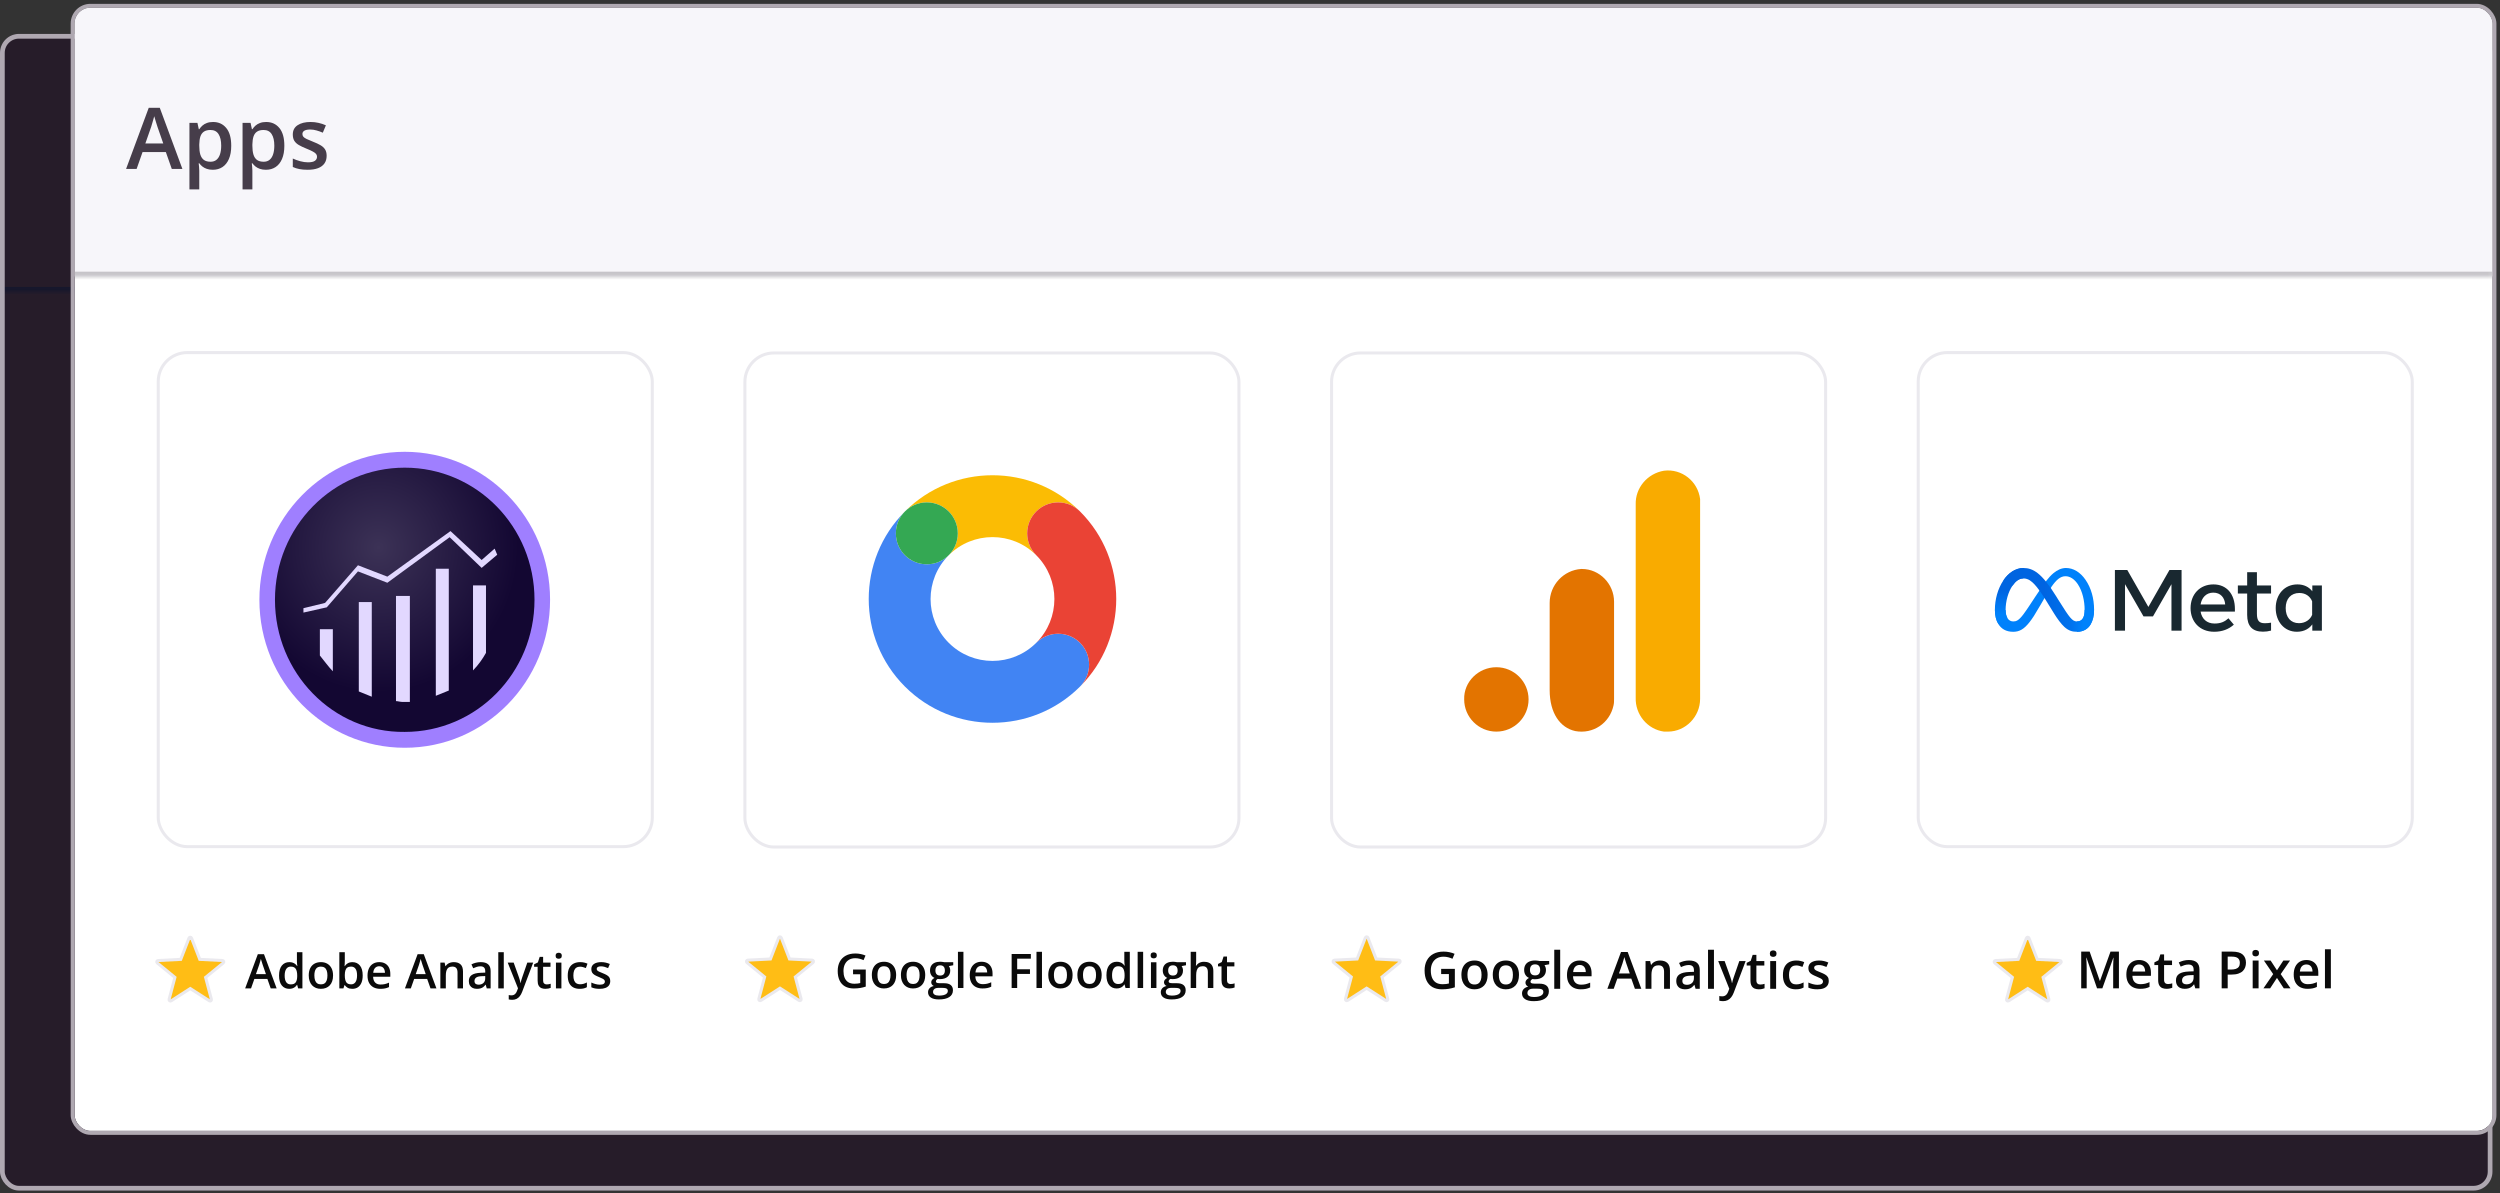 <svg width="505" height="241" viewBox="0 0 505 241" fill="none" xmlns="http://www.w3.org/2000/svg">
<rect x="0" y="0" width="505" height="241" fill="#333333" stroke="none"/>
<g clip-path="url(#clip0_14812_968)">
<rect y="6.848" width="503.482" height="233.652" rx="3.827" fill="#261C29"/>
<mask id="path-3-inside-1_14812_968" fill="white">
<path d="M0 5.299H484.106V58.914H0V5.299Z"/>
</mask>
<path d="M484.106 57.957H0V59.871H484.106V57.957Z" fill="#15172C" mask="url(#path-3-inside-1_14812_968)"/>
</g>
<rect x="0.478" y="7.327" width="502.525" height="232.695" rx="3.349" stroke="#AFA8B1" stroke-width="0.957"/>
<g clip-path="url(#clip1_14812_968)">
<rect x="15.075" y="1.572" width="488.407" height="226.868" rx="3.187" fill="white"/>
<mask id="path-7-inside-2_14812_968" fill="white">
<path d="M10.16 0.818H503.844V55.84H10.16V0.818Z"/>
</mask>
<path d="M10.16 0.818H503.844V55.84H10.16V0.818Z" fill="#F7F6FA"/>
<path d="M503.844 54.883H10.16V56.796H503.844V54.883Z" fill="#C2C0C4" mask="url(#path-7-inside-2_14812_968)"/>
<path d="M34.701 34.126L33.499 30.712H28.798L27.596 34.126H25.468L30.043 21.782H32.279L36.845 34.126H34.701ZM32.977 28.98L31.808 25.616C31.764 25.471 31.699 25.266 31.615 25.003C31.531 24.733 31.447 24.462 31.363 24.187C31.279 23.907 31.209 23.671 31.153 23.481C31.096 23.71 31.026 23.968 30.942 24.254C30.864 24.535 30.785 24.798 30.707 25.045C30.634 25.291 30.578 25.482 30.539 25.616L29.361 28.98H32.977ZM43.043 24.641C44.147 24.641 45.033 25.045 45.7 25.852C46.373 26.659 46.709 27.859 46.709 29.451C46.709 30.505 46.552 31.393 46.238 32.116C45.93 32.834 45.495 33.378 44.935 33.748C44.38 34.112 43.732 34.294 42.992 34.294C42.521 34.294 42.112 34.233 41.764 34.109C41.417 33.986 41.12 33.826 40.873 33.63C40.627 33.428 40.419 33.209 40.251 32.974H40.133C40.161 33.198 40.186 33.448 40.209 33.722C40.237 33.992 40.251 34.238 40.251 34.462V38.255H38.266V24.818H39.881L40.158 26.104H40.251C40.425 25.841 40.635 25.597 40.882 25.373C41.134 25.148 41.437 24.972 41.79 24.843C42.148 24.708 42.566 24.641 43.043 24.641ZM42.513 26.256C41.969 26.256 41.532 26.365 41.201 26.583C40.876 26.797 40.638 27.119 40.486 27.55C40.341 27.982 40.262 28.523 40.251 29.173V29.451C40.251 30.14 40.321 30.726 40.461 31.208C40.607 31.685 40.845 32.049 41.176 32.301C41.512 32.548 41.966 32.671 42.538 32.671C43.02 32.671 43.418 32.54 43.732 32.276C44.052 32.013 44.29 31.637 44.447 31.149C44.604 30.662 44.682 30.087 44.682 29.426C44.682 28.422 44.503 27.643 44.144 27.088C43.791 26.533 43.247 26.256 42.513 26.256ZM53.772 24.641C54.877 24.641 55.762 25.045 56.429 25.852C57.102 26.659 57.438 27.859 57.438 29.451C57.438 30.505 57.281 31.393 56.968 32.116C56.659 32.834 56.225 33.378 55.664 33.748C55.109 34.112 54.462 34.294 53.722 34.294C53.251 34.294 52.842 34.233 52.494 34.109C52.147 33.986 51.849 33.826 51.603 33.63C51.356 33.428 51.149 33.209 50.98 32.974H50.863C50.891 33.198 50.916 33.448 50.938 33.722C50.966 33.992 50.98 34.238 50.98 34.462V38.255H48.996V24.818H50.611L50.888 26.104H50.98C51.154 25.841 51.364 25.597 51.611 25.373C51.863 25.148 52.166 24.972 52.519 24.843C52.878 24.708 53.296 24.641 53.772 24.641ZM53.242 26.256C52.699 26.256 52.261 26.365 51.931 26.583C51.605 26.797 51.367 27.119 51.216 27.55C51.07 27.982 50.992 28.523 50.98 29.173V29.451C50.98 30.14 51.05 30.726 51.191 31.208C51.336 31.685 51.575 32.049 51.905 32.301C52.242 32.548 52.696 32.671 53.268 32.671C53.75 32.671 54.148 32.54 54.462 32.276C54.781 32.013 55.02 31.637 55.176 31.149C55.333 30.662 55.412 30.087 55.412 29.426C55.412 28.422 55.233 27.643 54.874 27.088C54.52 26.533 53.977 26.256 53.242 26.256ZM65.982 31.469C65.982 32.08 65.833 32.596 65.536 33.016C65.239 33.437 64.805 33.756 64.233 33.975C63.666 34.188 62.971 34.294 62.147 34.294C61.497 34.294 60.936 34.247 60.465 34.151C60 34.062 59.56 33.922 59.145 33.731V32.024C59.588 32.231 60.084 32.411 60.634 32.562C61.189 32.713 61.713 32.789 62.206 32.789C62.856 32.789 63.325 32.688 63.61 32.486C63.896 32.279 64.039 32.004 64.039 31.662C64.039 31.46 63.98 31.281 63.863 31.124C63.751 30.962 63.538 30.796 63.224 30.628C62.915 30.454 62.461 30.247 61.861 30.006C61.273 29.77 60.777 29.535 60.373 29.299C59.969 29.064 59.664 28.781 59.456 28.45C59.249 28.114 59.145 27.685 59.145 27.164C59.145 26.34 59.471 25.715 60.121 25.288C60.777 24.857 61.643 24.641 62.719 24.641C63.291 24.641 63.829 24.7 64.334 24.818C64.844 24.93 65.343 25.095 65.83 25.314L65.208 26.802C64.788 26.617 64.364 26.466 63.938 26.348C63.518 26.225 63.089 26.163 62.652 26.163C62.142 26.163 61.752 26.241 61.483 26.398C61.219 26.555 61.088 26.78 61.088 27.071C61.088 27.29 61.152 27.475 61.281 27.626C61.41 27.777 61.632 27.929 61.946 28.08C62.265 28.232 62.708 28.419 63.274 28.644C63.829 28.857 64.308 29.081 64.712 29.316C65.121 29.546 65.435 29.829 65.654 30.166C65.872 30.502 65.982 30.936 65.982 31.469Z" fill="#463D4A"/>
<rect x="31.964" y="71.222" width="99.8" height="99.8" rx="5.852" stroke="#EAE9EE" stroke-width="0.616"/>
<path d="M81.756 93.044C97.186 93.044 109.691 105.789 109.691 121.513C109.691 137.237 97.186 149.982 81.756 149.982C66.327 149.974 53.822 137.229 53.822 121.513C53.822 105.789 66.327 93.044 81.756 93.044Z" fill="url(#paint0_radial_14812_968)"/>
<path d="M75.099 121.617H72.478V139.673C73.354 140.03 74.223 140.379 75.099 140.735V121.617ZM79.99 120.381V141.623C80.342 141.623 80.867 141.797 81.391 141.797H82.792V120.381H79.998H79.99ZM95.548 135.425C96.596 134.362 97.473 133.126 98.169 131.882V118.249H95.548V135.417V135.425ZM66.013 122.679L72.305 115.419L78.245 117.718L90.829 108.515L97.293 114.714L100.439 112.058L99.915 110.822L97.293 113.12L91.001 107.279L78.245 116.481L72.305 114.183L65.661 121.792L61.294 122.854V123.741L66.013 122.679ZM67.234 127.102H64.613V132.413C65.489 133.475 66.358 134.711 67.234 135.599V127.102ZM90.656 114.888H88.035V140.553C88.911 140.196 89.78 139.847 90.656 139.491V114.888Z" fill="#E2D8FF"/>
<path d="M52.398 121.156C52.398 137.704 65.504 151.049 81.756 151.049C98.008 151.049 111.115 137.704 111.115 121.156C111.115 104.609 98.008 91.264 81.756 91.264C65.504 91.264 52.398 104.784 52.398 121.156ZM55.544 121.156C55.544 106.386 67.249 94.467 81.756 94.467C96.263 94.467 107.969 106.386 107.969 121.156C107.969 135.927 96.263 147.846 81.756 147.846C67.249 148.021 55.544 135.927 55.544 121.156Z" fill="#9F7FFF"/>
<path d="M38.279 189.358C38.324 189.327 38.378 189.31 38.432 189.31C38.487 189.31 38.54 189.327 38.585 189.358C38.63 189.388 38.665 189.432 38.685 189.483L40.356 193.792L44.952 194.027C45.006 194.029 45.059 194.049 45.102 194.082C45.146 194.115 45.178 194.161 45.196 194.213C45.213 194.265 45.214 194.321 45.198 194.373C45.183 194.426 45.152 194.473 45.109 194.507L41.531 197.433L42.706 201.872C42.72 201.925 42.718 201.981 42.7 202.032C42.682 202.084 42.648 202.129 42.604 202.161C42.56 202.193 42.507 202.211 42.452 202.213C42.398 202.214 42.344 202.199 42.298 202.17L38.432 199.689L34.567 202.17C34.521 202.199 34.467 202.214 34.413 202.213C34.358 202.211 34.305 202.193 34.261 202.161C34.217 202.129 34.183 202.084 34.165 202.032C34.147 201.981 34.144 201.925 34.158 201.872L35.334 197.433L31.755 194.507C31.713 194.473 31.682 194.426 31.667 194.373C31.651 194.321 31.652 194.265 31.669 194.213C31.686 194.161 31.719 194.115 31.762 194.082C31.806 194.049 31.858 194.029 31.913 194.027L36.508 193.792L38.18 189.483C38.2 189.432 38.234 189.388 38.279 189.358Z" fill="#FFBD15"/>
<path d="M38.279 189.358C38.324 189.327 38.378 189.31 38.432 189.31C38.487 189.31 38.54 189.327 38.585 189.358C38.63 189.388 38.665 189.432 38.685 189.483L40.356 193.792L44.952 194.027C45.006 194.029 45.059 194.049 45.102 194.082C45.146 194.115 45.178 194.161 45.196 194.213C45.213 194.265 45.214 194.321 45.198 194.373C45.183 194.426 45.152 194.473 45.109 194.507L41.531 197.433L42.706 201.872C42.72 201.925 42.718 201.981 42.7 202.032C42.682 202.084 42.648 202.129 42.604 202.161C42.56 202.193 42.507 202.211 42.452 202.213C42.398 202.214 42.344 202.199 42.298 202.17L38.432 199.689L34.567 202.17C34.521 202.199 34.467 202.214 34.413 202.213C34.358 202.211 34.305 202.193 34.261 202.161C34.217 202.129 34.183 202.084 34.165 202.032C34.147 201.981 34.144 201.925 34.158 201.872L35.334 197.433L31.755 194.507C31.713 194.473 31.682 194.426 31.667 194.373C31.651 194.321 31.652 194.265 31.669 194.213C31.686 194.161 31.719 194.115 31.762 194.082C31.806 194.049 31.858 194.029 31.913 194.027L36.508 193.792L38.18 189.483C38.2 189.432 38.234 189.388 38.279 189.358Z" stroke="#EAE9EE" stroke-width="0.616"/>
<path d="M54.682 199.651L54.01 197.743H51.383L50.711 199.651H49.522L52.078 192.752H53.328L55.88 199.651H54.682ZM53.718 196.775L53.065 194.895C53.04 194.813 53.004 194.699 52.957 194.552C52.91 194.401 52.863 194.249 52.816 194.096C52.769 193.939 52.73 193.807 52.699 193.701C52.667 193.829 52.628 193.974 52.581 194.133C52.537 194.29 52.493 194.437 52.449 194.575C52.409 194.713 52.377 194.819 52.355 194.895L51.697 196.775H53.718ZM58.423 199.745C57.802 199.745 57.304 199.519 56.928 199.068C56.555 198.614 56.369 197.945 56.369 197.061C56.369 196.168 56.559 195.493 56.938 195.036C57.32 194.578 57.823 194.35 58.446 194.35C58.709 194.35 58.94 194.386 59.137 194.458C59.334 194.527 59.504 194.621 59.645 194.74C59.789 194.859 59.911 194.992 60.011 195.139H60.063C60.047 195.042 60.028 194.903 60.007 194.721C59.988 194.536 59.978 194.365 59.978 194.209V192.338H61.087V199.651H60.223L60.025 198.941H59.978C59.884 199.091 59.765 199.228 59.621 199.35C59.48 199.469 59.311 199.565 59.114 199.637C58.919 199.709 58.689 199.745 58.423 199.745ZM58.733 198.847C59.206 198.847 59.54 198.711 59.734 198.438C59.928 198.166 60.028 197.757 60.035 197.212V197.066C60.035 196.483 59.941 196.037 59.753 195.727C59.565 195.413 59.222 195.257 58.724 195.257C58.326 195.257 58.022 195.418 57.812 195.741C57.605 196.06 57.502 196.507 57.502 197.08C57.502 197.653 57.605 198.092 57.812 198.396C58.022 198.697 58.329 198.847 58.733 198.847ZM67.277 197.038C67.277 197.47 67.221 197.854 67.108 198.189C66.995 198.524 66.83 198.808 66.614 199.04C66.398 199.269 66.138 199.444 65.834 199.566C65.53 199.685 65.187 199.745 64.805 199.745C64.448 199.745 64.12 199.685 63.823 199.566C63.525 199.444 63.267 199.269 63.047 199.04C62.831 198.808 62.663 198.524 62.544 198.189C62.425 197.854 62.366 197.47 62.366 197.038C62.366 196.464 62.464 195.979 62.662 195.581C62.862 195.18 63.147 194.874 63.517 194.664C63.887 194.454 64.327 194.35 64.838 194.35C65.317 194.35 65.74 194.454 66.107 194.664C66.473 194.874 66.76 195.18 66.967 195.581C67.174 195.982 67.277 196.468 67.277 197.038ZM63.503 197.038C63.503 197.417 63.548 197.741 63.639 198.011C63.733 198.28 63.877 198.487 64.072 198.631C64.266 198.772 64.517 198.842 64.824 198.842C65.131 198.842 65.381 198.772 65.576 198.631C65.77 198.487 65.912 198.28 66.003 198.011C66.094 197.741 66.14 197.417 66.14 197.038C66.14 196.659 66.094 196.337 66.003 196.074C65.912 195.808 65.77 195.606 65.576 195.468C65.381 195.327 65.129 195.257 64.819 195.257C64.362 195.257 64.028 195.41 63.818 195.717C63.608 196.024 63.503 196.464 63.503 197.038ZM69.65 192.338V194.1C69.65 194.304 69.644 194.505 69.631 194.702C69.622 194.896 69.613 195.048 69.603 195.158H69.65C69.791 194.932 69.987 194.743 70.238 194.589C70.492 194.433 70.816 194.354 71.21 194.354C71.828 194.354 72.324 194.581 72.7 195.036C73.076 195.487 73.264 196.156 73.264 197.042C73.264 197.631 73.178 198.126 73.006 198.528C72.834 198.929 72.591 199.232 72.277 199.439C71.967 199.643 71.602 199.745 71.182 199.745C70.787 199.745 70.468 199.673 70.224 199.529C69.982 199.381 69.793 199.211 69.655 199.016H69.575L69.373 199.651H68.546V192.338H69.65ZM70.919 195.252C70.606 195.252 70.357 195.315 70.172 195.44C69.99 195.565 69.859 195.753 69.777 196.004C69.696 196.251 69.653 196.566 69.65 196.948V197.047C69.65 197.627 69.741 198.07 69.923 198.377C70.108 198.684 70.443 198.838 70.928 198.838C71.314 198.838 71.61 198.683 71.817 198.372C72.024 198.059 72.127 197.611 72.127 197.028C72.127 196.439 72.024 195.996 71.817 195.698C71.613 195.401 71.314 195.252 70.919 195.252ZM76.615 194.35C77.079 194.35 77.477 194.445 77.809 194.636C78.141 194.827 78.396 195.098 78.575 195.449C78.754 195.8 78.843 196.22 78.843 196.709V197.301H75.37C75.382 197.805 75.517 198.194 75.774 198.466C76.034 198.739 76.397 198.875 76.864 198.875C77.196 198.875 77.494 198.844 77.757 198.781C78.023 198.716 78.298 198.62 78.58 198.495V199.392C78.32 199.514 78.055 199.604 77.785 199.66C77.516 199.717 77.193 199.745 76.817 199.745C76.306 199.745 75.857 199.646 75.468 199.449C75.083 199.248 74.781 198.951 74.561 198.556C74.345 198.161 74.237 197.671 74.237 197.085C74.237 196.502 74.336 196.007 74.533 195.6C74.731 195.192 75.008 194.882 75.365 194.669C75.722 194.456 76.139 194.35 76.615 194.35ZM76.615 195.181C76.267 195.181 75.985 195.294 75.769 195.52C75.556 195.745 75.431 196.076 75.393 196.511H77.762C77.759 196.251 77.715 196.021 77.63 195.821C77.549 195.62 77.424 195.463 77.254 195.351C77.088 195.238 76.875 195.181 76.615 195.181ZM86.959 199.651L86.287 197.743H83.66L82.988 199.651H81.799L84.356 192.752H85.606L88.158 199.651H86.959ZM85.996 196.775L85.342 194.895C85.317 194.813 85.281 194.699 85.234 194.552C85.187 194.401 85.14 194.249 85.093 194.096C85.046 193.939 85.007 193.807 84.976 193.701C84.945 193.829 84.905 193.974 84.858 194.133C84.814 194.29 84.771 194.437 84.727 194.575C84.686 194.713 84.655 194.819 84.633 194.895L83.975 196.775H85.996ZM91.663 194.35C92.249 194.35 92.705 194.501 93.031 194.805C93.36 195.106 93.525 195.59 93.525 196.258V199.651H92.42V196.464C92.42 196.06 92.337 195.758 92.171 195.557C92.005 195.354 91.748 195.252 91.4 195.252C90.896 195.252 90.545 195.407 90.348 195.717C90.153 196.027 90.056 196.477 90.056 197.066V199.651H88.952V194.448H89.812L89.967 195.153H90.028C90.141 194.971 90.28 194.823 90.446 194.707C90.615 194.588 90.803 194.498 91.01 194.439C91.22 194.379 91.438 194.35 91.663 194.35ZM97.11 194.35C97.768 194.35 98.265 194.495 98.6 194.787C98.939 195.078 99.108 195.532 99.108 196.149V199.651H98.323L98.112 198.913H98.074C97.927 199.101 97.775 199.256 97.618 199.378C97.461 199.5 97.28 199.591 97.073 199.651C96.869 199.713 96.62 199.745 96.326 199.745C96.015 199.745 95.738 199.688 95.494 199.576C95.249 199.46 95.057 199.284 94.916 199.049C94.775 198.814 94.704 198.517 94.704 198.156C94.704 197.62 94.903 197.218 95.301 196.948C95.702 196.679 96.307 196.53 97.115 196.502L98.017 196.469V196.196C98.017 195.836 97.933 195.579 97.764 195.426C97.598 195.272 97.363 195.195 97.059 195.195C96.799 195.195 96.546 195.233 96.302 195.308C96.058 195.383 95.82 195.476 95.588 195.586L95.231 194.805C95.484 194.671 95.773 194.561 96.095 194.476C96.421 194.392 96.76 194.35 97.11 194.35ZM98.013 197.165L97.341 197.188C96.789 197.207 96.402 197.301 96.18 197.47C95.957 197.639 95.846 197.871 95.846 198.166C95.846 198.423 95.923 198.611 96.076 198.73C96.23 198.846 96.432 198.904 96.683 198.904C97.065 198.904 97.382 198.795 97.632 198.579C97.886 198.36 98.013 198.039 98.013 197.616V197.165ZM101.763 199.651H100.654V192.338H101.763V199.651ZM102.557 194.448H103.76L104.827 197.418C104.874 197.553 104.917 197.686 104.954 197.818C104.995 197.946 105.029 198.073 105.058 198.199C105.089 198.324 105.114 198.449 105.133 198.575H105.161C105.192 198.412 105.236 198.23 105.293 198.029C105.352 197.826 105.418 197.622 105.49 197.418L106.515 194.448H107.704L105.471 200.365C105.343 200.703 105.184 200.992 104.997 201.23C104.812 201.471 104.592 201.653 104.339 201.775C104.085 201.9 103.795 201.963 103.469 201.963C103.312 201.963 103.176 201.954 103.06 201.935C102.944 201.919 102.846 201.902 102.764 201.883V201C102.83 201.015 102.913 201.029 103.013 201.042C103.114 201.054 103.217 201.061 103.323 201.061C103.521 201.061 103.692 201.021 103.836 200.943C103.98 200.865 104.102 200.754 104.202 200.609C104.303 200.469 104.386 200.307 104.451 200.125L104.635 199.637L102.557 194.448ZM110.429 198.852C110.573 198.852 110.716 198.839 110.857 198.814C110.998 198.786 111.126 198.753 111.242 198.716V199.552C111.12 199.605 110.962 199.651 110.768 199.688C110.573 199.726 110.371 199.745 110.161 199.745C109.867 199.745 109.602 199.696 109.367 199.599C109.132 199.499 108.946 199.328 108.808 199.087C108.67 198.846 108.601 198.512 108.601 198.086V195.289H107.892V194.796L108.653 194.406L109.015 193.292H109.71V194.448H111.2V195.289H109.71V198.072C109.71 198.335 109.776 198.531 109.908 198.659C110.039 198.788 110.213 198.852 110.429 198.852ZM113.404 194.448V199.651H112.3V194.448H113.404ZM112.859 192.456C113.028 192.456 113.174 192.501 113.296 192.592C113.421 192.683 113.484 192.839 113.484 193.062C113.484 193.281 113.421 193.438 113.296 193.532C113.174 193.623 113.028 193.668 112.859 193.668C112.684 193.668 112.535 193.623 112.413 193.532C112.294 193.438 112.234 193.281 112.234 193.062C112.234 192.839 112.294 192.683 112.413 192.592C112.535 192.501 112.684 192.456 112.859 192.456ZM117.084 199.745C116.592 199.745 116.166 199.649 115.806 199.458C115.445 199.267 115.168 198.974 114.974 198.579C114.78 198.184 114.683 197.683 114.683 197.075C114.683 196.442 114.789 195.925 115.002 195.524C115.215 195.123 115.51 194.827 115.886 194.636C116.265 194.445 116.699 194.35 117.187 194.35C117.498 194.35 117.778 194.381 118.029 194.444C118.283 194.503 118.497 194.577 118.673 194.664L118.344 195.548C118.152 195.47 117.957 195.404 117.756 195.351C117.556 195.297 117.363 195.271 117.178 195.271C116.874 195.271 116.62 195.338 116.417 195.473C116.216 195.607 116.066 195.808 115.966 196.074C115.868 196.341 115.82 196.671 115.82 197.066C115.82 197.448 115.87 197.771 115.97 198.034C116.071 198.294 116.219 198.492 116.417 198.626C116.614 198.758 116.857 198.824 117.145 198.824C117.43 198.824 117.686 198.789 117.911 198.72C118.137 198.651 118.35 198.562 118.55 198.452V199.411C118.353 199.524 118.142 199.607 117.916 199.66C117.69 199.717 117.413 199.745 117.084 199.745ZM123.269 198.166C123.269 198.507 123.186 198.795 123.02 199.03C122.854 199.265 122.611 199.444 122.291 199.566C121.975 199.685 121.586 199.745 121.126 199.745C120.762 199.745 120.449 199.718 120.186 199.665C119.926 199.615 119.68 199.536 119.448 199.43V198.476C119.696 198.592 119.973 198.692 120.28 198.777C120.59 198.861 120.883 198.904 121.159 198.904C121.522 198.904 121.784 198.847 121.944 198.734C122.103 198.618 122.183 198.465 122.183 198.274C122.183 198.161 122.15 198.061 122.085 197.973C122.022 197.882 121.903 197.79 121.727 197.696C121.555 197.599 121.301 197.483 120.966 197.348C120.637 197.216 120.36 197.085 120.134 196.953C119.909 196.822 119.738 196.663 119.622 196.478C119.506 196.29 119.448 196.051 119.448 195.759C119.448 195.299 119.63 194.95 119.993 194.711C120.36 194.47 120.844 194.35 121.445 194.35C121.765 194.35 122.066 194.382 122.348 194.448C122.633 194.511 122.912 194.603 123.184 194.725L122.836 195.557C122.602 195.454 122.365 195.369 122.127 195.304C121.892 195.235 121.652 195.2 121.408 195.2C121.123 195.2 120.905 195.244 120.755 195.332C120.607 195.419 120.534 195.545 120.534 195.708C120.534 195.83 120.57 195.933 120.642 196.018C120.714 196.102 120.838 196.187 121.013 196.272C121.192 196.356 121.439 196.461 121.756 196.587C122.066 196.706 122.334 196.831 122.559 196.963C122.788 197.091 122.963 197.249 123.086 197.437C123.208 197.625 123.269 197.868 123.269 198.166Z" fill="#0A0A0A"/>
<rect x="150.469" y="71.298" width="99.8" height="99.8" rx="5.852" stroke="#EAE9EE" stroke-width="0.616"/>
<g clip-path="url(#clip2_14812_968)">
<path d="M209.324 103.314C206.884 105.755 206.884 109.714 209.324 112.157C204.441 107.274 196.523 107.274 191.639 112.157C194.08 109.717 194.08 105.757 191.639 103.314C189.198 100.873 185.239 100.873 182.796 103.314C192.548 93.561 208.416 93.561 218.168 103.314C215.725 100.873 211.765 100.873 209.324 103.314Z" fill="#FBBC04"/>
<path d="M218.168 138.686C208.416 148.439 192.548 148.439 182.796 138.686C173.043 128.934 173.043 113.066 182.796 103.314C180.355 105.755 180.355 109.714 182.796 112.157C185.236 114.598 189.196 114.598 191.639 112.157C186.755 117.041 186.755 124.959 191.639 129.843C196.523 134.727 204.44 134.727 209.324 129.843C211.765 127.402 215.725 127.402 218.168 129.843C220.609 132.286 220.609 136.243 218.168 138.686Z" fill="#4184F3"/>
<path d="M187.216 101.483C190.67 101.483 193.47 104.283 193.47 107.737C193.47 111.19 190.67 113.99 187.216 113.99C183.762 113.99 180.963 111.19 180.963 107.737C180.963 104.283 183.762 101.483 187.216 101.483Z" fill="#34A853"/>
<path d="M218.168 138.686C220.609 136.245 220.609 132.286 218.168 129.843C215.727 127.402 211.767 127.402 209.324 129.843C214.208 124.959 214.208 117.041 209.324 112.157C206.883 109.717 206.883 105.757 209.324 103.314C211.765 100.873 215.725 100.873 218.168 103.314C227.918 113.066 227.918 128.934 218.168 138.686Z" fill="#EA4335"/>
</g>
<path d="M157.401 189.282C157.446 189.251 157.499 189.234 157.554 189.234C157.608 189.234 157.662 189.251 157.707 189.282C157.752 189.313 157.787 189.357 157.806 189.407L159.478 193.716L164.073 193.951C164.128 193.954 164.18 193.973 164.224 194.006C164.267 194.039 164.3 194.085 164.317 194.137C164.334 194.189 164.335 194.245 164.319 194.298C164.304 194.35 164.273 194.397 164.231 194.432L160.652 197.357L161.828 201.796C161.842 201.849 161.839 201.905 161.821 201.957C161.803 202.008 161.769 202.053 161.725 202.085C161.681 202.117 161.628 202.135 161.574 202.137C161.519 202.139 161.465 202.124 161.419 202.094L157.554 199.613L153.688 202.094C153.642 202.124 153.589 202.139 153.534 202.137C153.479 202.135 153.426 202.117 153.382 202.085C153.338 202.053 153.305 202.008 153.286 201.957C153.268 201.905 153.266 201.849 153.28 201.796L154.455 197.357L150.877 194.432C150.834 194.397 150.803 194.35 150.788 194.298C150.773 194.245 150.774 194.189 150.791 194.137C150.808 194.085 150.84 194.039 150.884 194.006C150.927 193.973 150.98 193.954 151.034 193.951L155.63 193.716L157.301 189.407C157.321 189.357 157.356 189.313 157.401 189.282Z" fill="#FFBD15"/>
<path d="M157.401 189.282C157.446 189.251 157.499 189.234 157.554 189.234C157.608 189.234 157.662 189.251 157.707 189.282C157.752 189.313 157.787 189.357 157.806 189.407L159.478 193.716L164.073 193.951C164.128 193.954 164.18 193.973 164.224 194.006C164.267 194.039 164.3 194.085 164.317 194.137C164.334 194.189 164.335 194.245 164.319 194.298C164.304 194.35 164.273 194.397 164.231 194.432L160.652 197.357L161.828 201.796C161.842 201.849 161.839 201.905 161.821 201.957C161.803 202.008 161.769 202.053 161.725 202.085C161.681 202.117 161.628 202.135 161.574 202.137C161.519 202.139 161.465 202.124 161.419 202.094L157.554 199.613L153.688 202.094C153.642 202.124 153.589 202.139 153.534 202.137C153.479 202.135 153.426 202.117 153.382 202.085C153.338 202.053 153.305 202.008 153.286 201.957C153.268 201.905 153.266 201.849 153.28 201.796L154.455 197.357L150.877 194.432C150.834 194.397 150.803 194.35 150.788 194.298C150.773 194.245 150.774 194.189 150.791 194.137C150.808 194.085 150.84 194.039 150.884 194.006C150.927 193.973 150.98 193.954 151.034 193.951L155.63 193.716L157.301 189.407C157.321 189.357 157.356 189.313 157.401 189.282Z" stroke="#EAE9EE" stroke-width="0.616"/>
<path d="M172.318 195.844H174.884V199.293C174.524 199.412 174.151 199.505 173.765 199.57C173.38 199.636 172.948 199.669 172.468 199.669C171.77 199.669 171.178 199.531 170.692 199.255C170.209 198.977 169.843 198.574 169.592 198.048C169.342 197.518 169.216 196.881 169.216 196.135C169.216 195.417 169.356 194.795 169.634 194.269C169.913 193.74 170.319 193.331 170.852 193.043C171.384 192.751 172.03 192.605 172.788 192.605C173.161 192.605 173.521 192.643 173.869 192.718C174.22 192.79 174.541 192.891 174.832 193.019L174.438 193.95C174.206 193.84 173.946 193.747 173.657 193.672C173.369 193.597 173.07 193.559 172.76 193.559C172.268 193.559 171.843 193.666 171.486 193.879C171.132 194.092 170.86 194.393 170.668 194.781C170.477 195.167 170.382 195.623 170.382 196.149C170.382 196.66 170.458 197.108 170.612 197.493C170.766 197.878 171.005 198.179 171.331 198.395C171.66 198.609 172.085 198.715 172.605 198.715C172.865 198.715 173.086 198.701 173.267 198.673C173.449 198.645 173.617 198.613 173.77 198.579V196.807H172.318V195.844ZM181.022 196.962C181.022 197.394 180.965 197.778 180.853 198.113C180.74 198.449 180.575 198.732 180.359 198.964C180.143 199.193 179.883 199.368 179.579 199.49C179.275 199.61 178.932 199.669 178.55 199.669C178.193 199.669 177.865 199.61 177.568 199.49C177.27 199.368 177.011 199.193 176.792 198.964C176.576 198.732 176.408 198.449 176.289 198.113C176.17 197.778 176.111 197.394 176.111 196.962C176.111 196.389 176.209 195.903 176.407 195.505C176.607 195.104 176.892 194.799 177.262 194.589C177.632 194.379 178.072 194.274 178.583 194.274C179.062 194.274 179.485 194.379 179.852 194.589C180.218 194.799 180.505 195.104 180.712 195.505C180.918 195.906 181.022 196.392 181.022 196.962ZM177.248 196.962C177.248 197.341 177.293 197.665 177.384 197.935C177.478 198.204 177.622 198.411 177.817 198.555C178.011 198.696 178.262 198.767 178.569 198.767C178.876 198.767 179.126 198.696 179.32 198.555C179.515 198.411 179.657 198.204 179.748 197.935C179.839 197.665 179.884 197.341 179.884 196.962C179.884 196.583 179.839 196.262 179.748 195.999C179.657 195.732 179.515 195.53 179.32 195.392C179.126 195.251 178.874 195.181 178.564 195.181C178.106 195.181 177.773 195.334 177.563 195.641C177.353 195.948 177.248 196.389 177.248 196.962ZM186.896 196.962C186.896 197.394 186.84 197.778 186.727 198.113C186.614 198.449 186.45 198.732 186.234 198.964C186.018 199.193 185.757 199.368 185.454 199.49C185.15 199.61 184.807 199.669 184.424 199.669C184.067 199.669 183.74 199.61 183.442 199.49C183.144 199.368 182.886 199.193 182.667 198.964C182.45 198.732 182.283 198.449 182.164 198.113C182.045 197.778 181.985 197.394 181.985 196.962C181.985 196.389 182.084 195.903 182.281 195.505C182.482 195.104 182.767 194.799 183.137 194.589C183.506 194.379 183.947 194.274 184.457 194.274C184.937 194.274 185.36 194.379 185.726 194.589C186.093 194.799 186.379 195.104 186.586 195.505C186.793 195.906 186.896 196.392 186.896 196.962ZM183.123 196.962C183.123 197.341 183.168 197.665 183.259 197.935C183.353 198.204 183.497 198.411 183.691 198.555C183.885 198.696 184.136 198.767 184.443 198.767C184.75 198.767 185.001 198.696 185.195 198.555C185.389 198.411 185.532 198.204 185.623 197.935C185.714 197.665 185.759 197.341 185.759 196.962C185.759 196.583 185.714 196.262 185.623 195.999C185.532 195.732 185.389 195.53 185.195 195.392C185.001 195.251 184.749 195.181 184.438 195.181C183.981 195.181 183.647 195.334 183.437 195.641C183.227 195.948 183.123 196.389 183.123 196.962ZM189.65 201.887C188.945 201.887 188.405 201.76 188.029 201.507C187.653 201.253 187.465 200.897 187.465 200.44C187.465 200.12 187.565 199.849 187.766 199.627C187.966 199.407 188.253 199.255 188.626 199.171C188.485 199.108 188.363 199.011 188.259 198.88C188.159 198.745 188.109 198.596 188.109 198.433C188.109 198.239 188.164 198.073 188.273 197.935C188.383 197.797 188.548 197.664 188.767 197.535C188.494 197.419 188.275 197.231 188.109 196.971C187.946 196.708 187.865 196.4 187.865 196.046C187.865 195.67 187.944 195.35 188.104 195.087C188.264 194.821 188.497 194.618 188.804 194.481C189.111 194.34 189.483 194.269 189.918 194.269C190.012 194.269 190.114 194.275 190.224 194.288C190.337 194.297 190.44 194.31 190.534 194.326C190.631 194.338 190.705 194.352 190.755 194.368H192.555V194.983L191.671 195.148C191.756 195.267 191.823 195.403 191.873 195.557C191.923 195.707 191.949 195.872 191.949 196.05C191.949 196.589 191.762 197.014 191.389 197.324C191.02 197.631 190.509 197.784 189.857 197.784C189.701 197.778 189.549 197.766 189.401 197.747C189.289 197.816 189.202 197.893 189.143 197.977C189.083 198.059 189.054 198.151 189.054 198.254C189.054 198.339 189.083 198.408 189.143 198.461C189.202 198.511 189.29 198.549 189.406 198.574C189.525 198.599 189.669 198.612 189.838 198.612H190.736C191.306 198.612 191.742 198.732 192.043 198.974C192.343 199.215 192.494 199.569 192.494 200.036C192.494 200.628 192.249 201.084 191.761 201.403C191.272 201.726 190.568 201.887 189.65 201.887ZM189.693 201.112C190.078 201.112 190.402 201.074 190.666 200.999C190.929 200.924 191.128 200.816 191.262 200.675C191.397 200.537 191.464 200.372 191.464 200.181C191.464 200.012 191.422 199.882 191.338 199.791C191.253 199.7 191.126 199.638 190.957 199.603C190.788 199.569 190.578 199.552 190.327 199.552H189.509C189.306 199.552 189.126 199.583 188.969 199.646C188.812 199.711 188.69 199.805 188.602 199.928C188.518 200.05 188.475 200.197 188.475 200.369C188.475 200.607 188.58 200.791 188.79 200.919C189.003 201.048 189.304 201.112 189.693 201.112ZM189.909 197.061C190.232 197.061 190.471 196.973 190.628 196.798C190.785 196.619 190.863 196.368 190.863 196.046C190.863 195.695 190.781 195.432 190.619 195.256C190.459 195.081 190.221 194.993 189.904 194.993C189.594 194.993 189.357 195.082 189.195 195.261C189.035 195.439 188.955 195.704 188.955 196.055C188.955 196.371 189.035 196.619 189.195 196.798C189.357 196.973 189.596 197.061 189.909 197.061ZM194.613 199.575H193.504V192.262H194.613V199.575ZM198.265 194.274C198.729 194.274 199.127 194.369 199.459 194.561C199.791 194.752 200.046 195.023 200.225 195.374C200.403 195.724 200.493 196.144 200.493 196.633V197.225H197.019C197.032 197.73 197.167 198.118 197.424 198.391C197.684 198.663 198.047 198.8 198.514 198.8C198.846 198.8 199.144 198.768 199.407 198.706C199.673 198.64 199.947 198.544 200.229 198.419V199.317C199.969 199.439 199.705 199.528 199.435 199.584C199.166 199.641 198.843 199.669 198.467 199.669C197.956 199.669 197.507 199.57 197.118 199.373C196.733 199.172 196.43 198.875 196.211 198.48C195.995 198.085 195.887 197.595 195.887 197.009C195.887 196.426 195.986 195.931 196.183 195.524C196.38 195.117 196.658 194.806 197.015 194.593C197.372 194.38 197.789 194.274 198.265 194.274ZM198.265 195.106C197.917 195.106 197.635 195.218 197.419 195.444C197.206 195.67 197.081 196 197.043 196.436H199.412C199.408 196.176 199.365 195.945 199.28 195.745C199.199 195.544 199.073 195.388 198.904 195.275C198.738 195.162 198.525 195.106 198.265 195.106ZM205.47 199.575H204.351V192.704H208.233V193.653H205.47V195.797H208.054V196.741H205.47V199.575ZM210.479 199.575H209.37V192.262H210.479V199.575ZM216.664 196.962C216.664 197.394 216.608 197.778 216.495 198.113C216.382 198.449 216.218 198.732 216.001 198.964C215.785 199.193 215.525 199.368 215.221 199.49C214.917 199.61 214.574 199.669 214.192 199.669C213.835 199.669 213.508 199.61 213.21 199.49C212.912 199.368 212.654 199.193 212.434 198.964C212.218 198.732 212.051 198.449 211.932 198.113C211.813 197.778 211.753 197.394 211.753 196.962C211.753 196.389 211.852 195.903 212.049 195.505C212.25 195.104 212.535 194.799 212.904 194.589C213.274 194.379 213.714 194.274 214.225 194.274C214.704 194.274 215.127 194.379 215.494 194.589C215.861 194.799 216.147 195.104 216.354 195.505C216.561 195.906 216.664 196.392 216.664 196.962ZM212.89 196.962C212.89 197.341 212.936 197.665 213.027 197.935C213.121 198.204 213.265 198.411 213.459 198.555C213.653 198.696 213.904 198.767 214.211 198.767C214.518 198.767 214.769 198.696 214.963 198.555C215.157 198.411 215.3 198.204 215.391 197.935C215.481 197.665 215.527 197.341 215.527 196.962C215.527 196.583 215.481 196.262 215.391 195.999C215.3 195.732 215.157 195.53 214.963 195.392C214.769 195.251 214.516 195.181 214.206 195.181C213.749 195.181 213.415 195.334 213.205 195.641C212.995 195.948 212.89 196.389 212.89 196.962ZM222.539 196.962C222.539 197.394 222.482 197.778 222.37 198.113C222.257 198.449 222.092 198.732 221.876 198.964C221.66 199.193 221.4 199.368 221.096 199.49C220.792 199.61 220.449 199.669 220.067 199.669C219.71 199.669 219.382 199.61 219.084 199.49C218.787 199.368 218.528 199.193 218.309 198.964C218.093 198.732 217.925 198.449 217.806 198.113C217.687 197.778 217.628 197.394 217.628 196.962C217.628 196.389 217.726 195.903 217.924 195.505C218.124 195.104 218.409 194.799 218.779 194.589C219.149 194.379 219.589 194.274 220.1 194.274C220.579 194.274 221.002 194.379 221.369 194.589C221.735 194.799 222.022 195.104 222.229 195.505C222.435 195.906 222.539 196.392 222.539 196.962ZM218.765 196.962C218.765 197.341 218.81 197.665 218.901 197.935C218.995 198.204 219.139 198.411 219.334 198.555C219.528 198.696 219.778 198.767 220.086 198.767C220.393 198.767 220.643 198.696 220.837 198.555C221.032 198.411 221.174 198.204 221.265 197.935C221.356 197.665 221.401 197.341 221.401 196.962C221.401 196.583 221.356 196.262 221.265 195.999C221.174 195.732 221.032 195.53 220.837 195.392C220.643 195.251 220.391 195.181 220.081 195.181C219.623 195.181 219.29 195.334 219.08 195.641C218.87 195.948 218.765 196.389 218.765 196.962ZM225.556 199.669C224.936 199.669 224.437 199.443 224.061 198.992C223.689 198.538 223.502 197.869 223.502 196.986C223.502 196.093 223.692 195.417 224.071 194.96C224.453 194.503 224.956 194.274 225.579 194.274C225.843 194.274 226.073 194.31 226.27 194.382C226.468 194.451 226.637 194.545 226.778 194.664C226.922 194.783 227.044 194.916 227.144 195.063H227.196C227.18 194.966 227.162 194.827 227.14 194.645C227.121 194.46 227.112 194.289 227.112 194.133V192.262H228.221V199.575H227.356L227.159 198.865H227.112C227.018 199.016 226.898 199.152 226.754 199.274C226.613 199.393 226.444 199.489 226.247 199.561C226.053 199.633 225.822 199.669 225.556 199.669ZM225.866 198.771C226.339 198.771 226.673 198.635 226.867 198.363C227.061 198.09 227.162 197.681 227.168 197.136V196.99C227.168 196.407 227.074 195.961 226.886 195.651C226.698 195.338 226.355 195.181 225.857 195.181C225.459 195.181 225.155 195.342 224.945 195.665C224.738 195.985 224.635 196.431 224.635 197.004C224.635 197.578 224.738 198.016 224.945 198.32C225.155 198.621 225.462 198.771 225.866 198.771ZM230.914 199.575H229.804V192.262H230.914V199.575ZM233.597 194.373V199.575H232.493V194.373H233.597ZM233.052 192.38C233.221 192.38 233.367 192.425 233.489 192.516C233.614 192.607 233.677 192.764 233.677 192.986C233.677 193.205 233.614 193.362 233.489 193.456C233.367 193.547 233.221 193.592 233.052 193.592C232.876 193.592 232.728 193.547 232.605 193.456C232.486 193.362 232.427 193.205 232.427 192.986C232.427 192.764 232.486 192.607 232.605 192.516C232.728 192.425 232.876 192.38 233.052 192.38ZM236.666 201.887C235.961 201.887 235.421 201.76 235.045 201.507C234.669 201.253 234.481 200.897 234.481 200.44C234.481 200.12 234.581 199.849 234.781 199.627C234.982 199.407 235.269 199.255 235.641 199.171C235.5 199.108 235.378 199.011 235.275 198.88C235.175 198.745 235.124 198.596 235.124 198.433C235.124 198.239 235.179 198.073 235.289 197.935C235.399 197.797 235.563 197.664 235.782 197.535C235.51 197.419 235.291 197.231 235.124 196.971C234.962 196.708 234.88 196.4 234.88 196.046C234.88 195.67 234.96 195.35 235.12 195.087C235.28 194.821 235.513 194.618 235.82 194.481C236.127 194.34 236.498 194.269 236.934 194.269C237.028 194.269 237.13 194.275 237.239 194.288C237.352 194.297 237.456 194.31 237.55 194.326C237.647 194.338 237.72 194.352 237.77 194.368H239.57V194.983L238.687 195.148C238.771 195.267 238.839 195.403 238.889 195.557C238.939 195.707 238.964 195.872 238.964 196.05C238.964 196.589 238.778 197.014 238.405 197.324C238.035 197.631 237.524 197.784 236.873 197.784C236.716 197.778 236.564 197.766 236.417 197.747C236.304 197.816 236.218 197.893 236.158 197.977C236.099 198.059 236.069 198.151 236.069 198.254C236.069 198.339 236.099 198.408 236.158 198.461C236.218 198.511 236.306 198.549 236.422 198.574C236.541 198.599 236.685 198.612 236.854 198.612H237.752C238.322 198.612 238.757 198.732 239.058 198.974C239.359 199.215 239.509 199.569 239.509 200.036C239.509 200.628 239.265 201.084 238.776 201.403C238.287 201.726 237.584 201.887 236.666 201.887ZM236.708 201.112C237.094 201.112 237.418 201.074 237.681 200.999C237.944 200.924 238.143 200.816 238.278 200.675C238.413 200.537 238.48 200.372 238.48 200.181C238.48 200.012 238.438 199.882 238.353 199.791C238.269 199.7 238.142 199.638 237.972 199.603C237.803 199.569 237.593 199.552 237.343 199.552H236.525C236.321 199.552 236.141 199.583 235.985 199.646C235.828 199.711 235.706 199.805 235.618 199.928C235.533 200.05 235.491 200.197 235.491 200.369C235.491 200.607 235.596 200.791 235.806 200.919C236.019 201.048 236.32 201.112 236.708 201.112ZM236.924 197.061C237.247 197.061 237.487 196.973 237.644 196.798C237.8 196.619 237.879 196.368 237.879 196.046C237.879 195.695 237.797 195.432 237.634 195.256C237.474 195.081 237.236 194.993 236.92 194.993C236.61 194.993 236.373 195.082 236.21 195.261C236.05 195.439 235.97 195.704 235.97 196.055C235.97 196.371 236.05 196.619 236.21 196.798C236.373 196.973 236.611 197.061 236.924 197.061ZM241.624 192.262V194.1C241.624 194.291 241.618 194.477 241.605 194.659C241.596 194.841 241.585 194.982 241.572 195.082H241.634C241.743 194.9 241.878 194.752 242.038 194.636C242.198 194.517 242.376 194.427 242.573 194.368C242.774 194.308 242.987 194.279 243.213 194.279C243.611 194.279 243.949 194.346 244.228 194.481C244.507 194.612 244.72 194.817 244.867 195.096C245.017 195.375 245.093 195.737 245.093 196.182V199.575H243.988V196.389C243.988 195.985 243.905 195.682 243.739 195.482C243.573 195.278 243.316 195.176 242.968 195.176C242.633 195.176 242.367 195.247 242.169 195.388C241.975 195.526 241.836 195.731 241.751 196.003C241.666 196.273 241.624 196.602 241.624 196.99V199.575H240.52V192.262H241.624ZM248.575 198.776C248.719 198.776 248.862 198.764 249.003 198.739C249.144 198.71 249.272 198.677 249.388 198.64V199.476C249.266 199.53 249.108 199.575 248.913 199.613C248.719 199.65 248.517 199.669 248.307 199.669C248.013 199.669 247.748 199.621 247.513 199.523C247.278 199.423 247.091 199.252 246.954 199.011C246.816 198.77 246.747 198.436 246.747 198.01V195.214H246.037V194.72L246.799 194.33L247.16 193.216H247.856V194.373H249.346V195.214H247.856V197.996C247.856 198.259 247.922 198.455 248.053 198.583C248.185 198.712 248.359 198.776 248.575 198.776Z" fill="#0A0A0A"/>
<rect x="268.975" y="71.298" width="99.8" height="99.8" rx="5.852" stroke="#EAE9EE" stroke-width="0.616"/>
<path d="M343.421 141.17C343.421 144.758 340.505 147.786 336.917 147.786H336.132C332.768 147.337 330.301 144.31 330.413 140.946V101.924C330.301 98.56 332.768 95.644 336.132 95.084C339.72 94.635 342.972 97.214 343.421 100.802V141.17Z" fill="#F9AB00"/>
<path d="M302.268 134.779C305.856 134.779 308.771 137.694 308.771 141.282C308.771 144.871 305.856 147.786 302.268 147.786C298.679 147.786 295.764 144.871 295.764 141.282C295.652 137.694 298.679 134.779 302.268 134.779ZM319.424 114.931C315.836 115.155 313.032 118.183 313.032 121.771V139.376C313.032 144.086 315.163 147.001 318.191 147.674C321.779 148.347 325.143 146.104 325.928 142.516C326.04 142.067 326.04 141.619 326.04 141.17V121.547C326.04 117.959 323.124 114.931 319.536 114.931H319.424Z" fill="#E37400"/>
<path d="M275.906 189.282C275.951 189.251 276.004 189.234 276.059 189.234C276.114 189.234 276.167 189.251 276.212 189.282C276.257 189.313 276.292 189.357 276.312 189.407L277.983 193.716L282.578 193.951C282.633 193.954 282.686 193.973 282.729 194.006C282.773 194.039 282.805 194.085 282.822 194.137C282.839 194.189 282.84 194.245 282.825 194.298C282.809 194.35 282.779 194.397 282.736 194.432L279.158 197.357L280.333 201.796C280.347 201.849 280.345 201.905 280.327 201.957C280.308 202.008 280.275 202.053 280.231 202.085C280.186 202.117 280.134 202.135 280.079 202.137C280.024 202.139 279.97 202.124 279.924 202.094L276.059 199.613L272.194 202.094C272.148 202.124 272.094 202.139 272.039 202.137C271.985 202.135 271.932 202.117 271.888 202.085C271.843 202.053 271.81 202.008 271.792 201.957C271.773 201.905 271.771 201.849 271.785 201.796L272.96 197.357L269.382 194.432C269.34 194.397 269.309 194.35 269.293 194.298C269.278 194.245 269.279 194.189 269.296 194.137C269.313 194.085 269.346 194.039 269.389 194.006C269.433 193.973 269.485 193.954 269.54 193.951L274.135 193.716L275.807 189.407C275.826 189.357 275.861 189.313 275.906 189.282Z" fill="#FFBD15"/>
<path d="M275.906 189.282C275.951 189.251 276.004 189.234 276.059 189.234C276.114 189.234 276.167 189.251 276.212 189.282C276.257 189.313 276.292 189.357 276.312 189.407L277.983 193.716L282.578 193.951C282.633 193.954 282.686 193.973 282.729 194.006C282.773 194.039 282.805 194.085 282.822 194.137C282.839 194.189 282.84 194.245 282.825 194.298C282.809 194.35 282.779 194.397 282.736 194.432L279.158 197.357L280.333 201.796C280.347 201.849 280.345 201.905 280.327 201.957C280.308 202.008 280.275 202.053 280.231 202.085C280.186 202.117 280.134 202.135 280.079 202.137C280.024 202.139 279.97 202.124 279.924 202.094L276.059 199.613L272.194 202.094C272.148 202.124 272.094 202.139 272.039 202.137C271.985 202.135 271.932 202.117 271.888 202.085C271.843 202.053 271.81 202.008 271.792 201.957C271.773 201.905 271.771 201.849 271.785 201.796L272.96 197.357L269.382 194.432C269.34 194.397 269.309 194.35 269.293 194.298C269.278 194.245 269.279 194.189 269.296 194.137C269.313 194.085 269.346 194.039 269.389 194.006C269.433 193.973 269.485 193.954 269.54 193.951L274.135 193.716L275.807 189.407C275.826 189.357 275.861 189.313 275.906 189.282Z" stroke="#EAE9EE" stroke-width="0.616"/>
<path d="M291.112 195.715H293.88V199.436C293.491 199.564 293.089 199.664 292.673 199.735C292.258 199.806 291.791 199.841 291.274 199.841C290.521 199.841 289.882 199.693 289.358 199.395C288.838 199.095 288.443 198.66 288.172 198.093C287.902 197.522 287.767 196.834 287.767 196.03C287.767 195.256 287.917 194.585 288.218 194.018C288.519 193.446 288.956 193.005 289.531 192.695C290.105 192.38 290.801 192.223 291.619 192.223C292.021 192.223 292.41 192.264 292.785 192.345C293.163 192.423 293.51 192.531 293.824 192.669L293.398 193.673C293.148 193.555 292.867 193.455 292.557 193.374C292.246 193.293 291.923 193.252 291.589 193.252C291.058 193.252 290.6 193.367 290.215 193.597C289.833 193.827 289.539 194.151 289.333 194.57C289.127 194.986 289.024 195.477 289.024 196.045C289.024 196.596 289.107 197.079 289.272 197.495C289.438 197.91 289.696 198.235 290.048 198.468C290.402 198.697 290.86 198.812 291.421 198.812C291.702 198.812 291.94 198.797 292.136 198.767C292.332 198.736 292.513 198.703 292.678 198.665V196.755H291.112V195.715ZM300.499 196.922C300.499 197.388 300.438 197.802 300.317 198.164C300.195 198.525 300.018 198.831 299.784 199.081C299.551 199.328 299.271 199.517 298.943 199.649C298.615 199.777 298.245 199.841 297.833 199.841C297.448 199.841 297.095 199.777 296.774 199.649C296.453 199.517 296.174 199.328 295.937 199.081C295.704 198.831 295.523 198.525 295.395 198.164C295.267 197.802 295.202 197.388 295.202 196.922C295.202 196.303 295.309 195.78 295.522 195.351C295.738 194.918 296.045 194.589 296.444 194.362C296.843 194.136 297.318 194.023 297.868 194.023C298.385 194.023 298.842 194.136 299.237 194.362C299.632 194.589 299.942 194.918 300.165 195.351C300.388 195.783 300.499 196.307 300.499 196.922ZM296.429 196.922C296.429 197.331 296.478 197.68 296.576 197.971C296.677 198.262 296.833 198.485 297.042 198.64C297.252 198.792 297.522 198.868 297.853 198.868C298.184 198.868 298.455 198.792 298.664 198.64C298.874 198.485 299.027 198.262 299.125 197.971C299.223 197.68 299.272 197.331 299.272 196.922C299.272 196.513 299.223 196.167 299.125 195.883C299.027 195.596 298.874 195.378 298.664 195.229C298.455 195.077 298.183 195.001 297.848 195.001C297.355 195.001 296.995 195.166 296.769 195.498C296.542 195.829 296.429 196.303 296.429 196.922ZM306.835 196.922C306.835 197.388 306.774 197.802 306.652 198.164C306.531 198.525 306.353 198.831 306.12 199.081C305.887 199.328 305.607 199.517 305.279 199.649C304.951 199.777 304.581 199.841 304.169 199.841C303.784 199.841 303.43 199.777 303.109 199.649C302.788 199.517 302.51 199.328 302.273 199.081C302.04 198.831 301.859 198.525 301.731 198.164C301.602 197.802 301.538 197.388 301.538 196.922C301.538 196.303 301.645 195.78 301.857 195.351C302.074 194.918 302.381 194.589 302.78 194.362C303.179 194.136 303.653 194.023 304.204 194.023C304.721 194.023 305.177 194.136 305.573 194.362C305.968 194.589 306.277 194.918 306.5 195.351C306.723 195.783 306.835 196.307 306.835 196.922ZM302.765 196.922C302.765 197.331 302.814 197.68 302.912 197.971C303.013 198.262 303.169 198.485 303.378 198.64C303.588 198.792 303.858 198.868 304.189 198.868C304.52 198.868 304.79 198.792 305 198.64C305.209 198.485 305.363 198.262 305.461 197.971C305.559 197.68 305.608 197.331 305.608 196.922C305.608 196.513 305.559 196.167 305.461 195.883C305.363 195.596 305.209 195.378 305 195.229C304.79 195.077 304.518 195.001 304.184 195.001C303.691 195.001 303.331 195.166 303.104 195.498C302.878 195.829 302.765 196.303 302.765 196.922ZM309.805 202.234C309.045 202.234 308.462 202.097 308.056 201.823C307.651 201.549 307.448 201.166 307.448 200.673C307.448 200.328 307.556 200.036 307.772 199.796C307.989 199.559 308.298 199.395 308.7 199.304C308.548 199.236 308.416 199.132 308.305 198.99C308.197 198.844 308.142 198.684 308.142 198.508C308.142 198.299 308.202 198.12 308.32 197.971C308.438 197.822 308.616 197.679 308.852 197.54C308.558 197.415 308.322 197.212 308.142 196.932C307.967 196.648 307.879 196.315 307.879 195.933C307.879 195.528 307.965 195.183 308.137 194.899C308.31 194.612 308.561 194.394 308.893 194.246C309.224 194.094 309.624 194.018 310.094 194.018C310.195 194.018 310.305 194.024 310.423 194.038C310.545 194.048 310.657 194.061 310.758 194.078C310.863 194.092 310.942 194.107 310.996 194.124H312.937V194.788L311.984 194.965C312.076 195.094 312.148 195.241 312.202 195.406C312.256 195.568 312.284 195.746 312.284 195.938C312.284 196.52 312.082 196.978 311.68 197.312C311.282 197.643 310.731 197.809 310.028 197.809C309.859 197.802 309.695 197.789 309.536 197.768C309.415 197.843 309.322 197.925 309.258 198.017C309.193 198.104 309.161 198.204 309.161 198.316C309.161 198.407 309.193 198.481 309.258 198.539C309.322 198.593 309.416 198.633 309.541 198.66C309.67 198.687 309.825 198.701 310.008 198.701H310.976C311.591 198.701 312.061 198.831 312.385 199.091C312.709 199.351 312.871 199.733 312.871 200.237C312.871 200.875 312.608 201.367 312.081 201.712C311.554 202.06 310.795 202.234 309.805 202.234ZM309.851 201.397C310.266 201.397 310.616 201.357 310.9 201.276C311.184 201.195 311.398 201.078 311.544 200.926C311.689 200.777 311.761 200.6 311.761 200.394C311.761 200.211 311.716 200.071 311.625 199.973C311.533 199.875 311.397 199.808 311.214 199.77C311.032 199.733 310.805 199.715 310.535 199.715H309.653C309.433 199.715 309.239 199.748 309.07 199.816C308.901 199.887 308.769 199.988 308.675 200.12C308.583 200.252 308.538 200.411 308.538 200.597C308.538 200.853 308.651 201.051 308.877 201.19C309.107 201.328 309.432 201.397 309.851 201.397ZM310.084 197.028C310.432 197.028 310.69 196.934 310.859 196.744C311.028 196.552 311.113 196.281 311.113 195.933C311.113 195.555 311.025 195.271 310.849 195.082C310.677 194.893 310.42 194.798 310.079 194.798C309.744 194.798 309.489 194.894 309.313 195.087C309.141 195.28 309.055 195.565 309.055 195.944C309.055 196.285 309.141 196.552 309.313 196.744C309.489 196.934 309.746 197.028 310.084 197.028ZM315.157 199.74H313.961V191.853H315.157V199.74ZM319.096 194.023C319.596 194.023 320.025 194.126 320.383 194.332C320.741 194.538 321.017 194.83 321.209 195.209C321.402 195.587 321.498 196.04 321.498 196.567V197.206H317.753C317.766 197.75 317.911 198.169 318.188 198.463C318.469 198.757 318.861 198.904 319.364 198.904C319.723 198.904 320.044 198.87 320.327 198.802C320.615 198.731 320.91 198.628 321.214 198.493V199.461C320.934 199.593 320.648 199.689 320.358 199.75C320.067 199.811 319.719 199.841 319.314 199.841C318.763 199.841 318.278 199.735 317.859 199.522C317.443 199.306 317.117 198.985 316.881 198.559C316.648 198.133 316.531 197.604 316.531 196.972C316.531 196.344 316.637 195.81 316.85 195.371C317.063 194.932 317.362 194.597 317.747 194.367C318.133 194.137 318.582 194.023 319.096 194.023ZM319.096 194.92C318.721 194.92 318.416 195.041 318.183 195.285C317.954 195.528 317.818 195.884 317.778 196.354H320.332C320.329 196.074 320.282 195.825 320.19 195.609C320.103 195.393 319.967 195.224 319.785 195.102C319.606 194.981 319.376 194.92 319.096 194.92ZM330.252 199.74L329.527 197.682H326.693L325.969 199.74H324.686L327.444 192.299H328.792L331.544 199.74H330.252ZM329.213 196.638L328.508 194.611C328.481 194.523 328.442 194.399 328.391 194.241C328.341 194.078 328.29 193.914 328.239 193.749C328.189 193.58 328.146 193.438 328.113 193.323C328.079 193.462 328.037 193.617 327.986 193.789C327.939 193.958 327.891 194.117 327.844 194.266C327.8 194.415 327.766 194.529 327.743 194.611L327.033 196.638H329.213ZM335.325 194.023C335.957 194.023 336.449 194.186 336.8 194.514C337.155 194.839 337.332 195.361 337.332 196.08V199.74H336.141V196.303C336.141 195.868 336.052 195.541 335.873 195.325C335.694 195.106 335.417 194.996 335.041 194.996C334.497 194.996 334.119 195.163 333.906 195.498C333.697 195.832 333.592 196.317 333.592 196.952V199.74H332.401V194.129H333.328L333.496 194.889H333.561C333.683 194.693 333.833 194.533 334.013 194.408C334.195 194.279 334.398 194.183 334.621 194.119C334.847 194.055 335.082 194.023 335.325 194.023ZM341.2 194.023C341.909 194.023 342.445 194.18 342.806 194.494C343.171 194.808 343.354 195.298 343.354 195.964V199.74H342.507L342.279 198.944H342.239C342.08 199.147 341.916 199.314 341.747 199.446C341.578 199.578 341.382 199.676 341.159 199.74C340.94 199.808 340.671 199.841 340.353 199.841C340.019 199.841 339.72 199.78 339.456 199.659C339.193 199.534 338.985 199.345 338.833 199.091C338.681 198.838 338.605 198.517 338.605 198.128C338.605 197.55 338.819 197.116 339.248 196.825C339.681 196.535 340.333 196.374 341.205 196.344L342.178 196.309V196.015C342.178 195.626 342.087 195.349 341.904 195.183C341.725 195.018 341.472 194.935 341.144 194.935C340.864 194.935 340.592 194.975 340.328 195.057C340.064 195.138 339.808 195.237 339.558 195.356L339.172 194.514C339.446 194.369 339.757 194.251 340.105 194.159C340.456 194.068 340.821 194.023 341.2 194.023ZM342.173 197.059L341.448 197.084C340.853 197.104 340.436 197.206 340.196 197.388C339.956 197.571 339.836 197.821 339.836 198.138C339.836 198.415 339.919 198.618 340.085 198.746C340.25 198.872 340.468 198.934 340.739 198.934C341.151 198.934 341.492 198.817 341.762 198.584C342.036 198.348 342.173 198.001 342.173 197.545V197.059ZM346.218 199.74H345.021V191.853H346.218V199.74ZM347.074 194.129H348.372L349.522 197.332C349.573 197.478 349.619 197.621 349.659 197.763C349.703 197.902 349.74 198.039 349.771 198.174C349.805 198.309 349.832 198.444 349.852 198.579H349.882C349.916 198.404 349.963 198.208 350.024 197.991C350.088 197.772 350.159 197.552 350.237 197.332L351.342 194.129H352.624L350.217 200.51C350.078 200.875 349.908 201.186 349.705 201.443C349.505 201.703 349.269 201.899 348.995 202.031C348.722 202.166 348.409 202.234 348.058 202.234C347.889 202.234 347.742 202.224 347.617 202.203C347.492 202.186 347.385 202.168 347.297 202.148V201.195C347.368 201.212 347.458 201.227 347.566 201.24C347.674 201.254 347.786 201.261 347.9 201.261C348.113 201.261 348.297 201.218 348.453 201.134C348.608 201.049 348.74 200.929 348.848 200.774C348.956 200.622 349.046 200.448 349.117 200.252L349.315 199.725L347.074 194.129ZM355.564 198.878C355.72 198.878 355.873 198.865 356.025 198.838C356.177 198.807 356.316 198.772 356.441 198.731V199.633C356.309 199.691 356.139 199.74 355.929 199.78C355.72 199.821 355.502 199.841 355.275 199.841C354.958 199.841 354.672 199.789 354.419 199.684C354.165 199.576 353.964 199.392 353.815 199.132C353.667 198.872 353.592 198.512 353.592 198.052V195.036H352.827V194.504L353.648 194.083L354.038 192.882H354.789V194.129H356.395V195.036H354.789V198.037C354.789 198.321 354.86 198.532 355.001 198.67C355.143 198.809 355.331 198.878 355.564 198.878ZM358.773 194.129V199.74H357.581V194.129H358.773ZM358.185 191.98C358.367 191.98 358.524 192.029 358.656 192.127C358.791 192.225 358.859 192.394 358.859 192.634C358.859 192.87 358.791 193.039 358.656 193.141C358.524 193.239 358.367 193.288 358.185 193.288C357.995 193.288 357.835 193.239 357.703 193.141C357.575 193.039 357.51 192.87 357.51 192.634C357.51 192.394 357.575 192.225 357.703 192.127C357.835 192.029 357.995 191.98 358.185 191.98ZM362.741 199.841C362.211 199.841 361.751 199.738 361.363 199.532C360.974 199.326 360.675 199.01 360.465 198.584C360.256 198.159 360.151 197.618 360.151 196.962C360.151 196.28 360.266 195.722 360.496 195.29C360.726 194.857 361.043 194.538 361.449 194.332C361.858 194.126 362.326 194.023 362.853 194.023C363.187 194.023 363.49 194.056 363.76 194.124C364.034 194.188 364.265 194.268 364.454 194.362L364.1 195.315C363.893 195.231 363.682 195.16 363.466 195.102C363.25 195.045 363.042 195.016 362.843 195.016C362.515 195.016 362.241 195.089 362.021 195.234C361.805 195.379 361.643 195.596 361.535 195.883C361.43 196.17 361.378 196.526 361.378 196.952C361.378 197.364 361.432 197.712 361.54 197.996C361.648 198.277 361.809 198.49 362.021 198.635C362.234 198.777 362.496 198.848 362.807 198.848C363.115 198.848 363.39 198.811 363.633 198.736C363.877 198.662 364.106 198.566 364.323 198.447V199.481C364.11 199.603 363.882 199.693 363.638 199.75C363.395 199.811 363.096 199.841 362.741 199.841ZM369.411 198.138C369.411 198.507 369.322 198.817 369.143 199.071C368.964 199.324 368.702 199.517 368.357 199.649C368.016 199.777 367.597 199.841 367.1 199.841C366.708 199.841 366.37 199.813 366.086 199.755C365.806 199.701 365.541 199.617 365.291 199.502V198.473C365.558 198.598 365.857 198.706 366.188 198.797C366.522 198.888 366.838 198.934 367.136 198.934C367.528 198.934 367.81 198.873 367.982 198.752C368.154 198.627 368.241 198.461 368.241 198.255C368.241 198.133 368.205 198.025 368.134 197.93C368.067 197.832 367.938 197.733 367.749 197.631C367.563 197.527 367.289 197.402 366.928 197.256C366.573 197.114 366.274 196.972 366.031 196.831C365.787 196.689 365.603 196.518 365.478 196.319C365.353 196.116 365.291 195.857 365.291 195.543C365.291 195.046 365.487 194.67 365.879 194.413C366.274 194.153 366.796 194.023 367.445 194.023C367.79 194.023 368.114 194.058 368.418 194.129C368.726 194.197 369.026 194.296 369.32 194.428L368.945 195.325C368.692 195.214 368.437 195.122 368.18 195.051C367.926 194.977 367.668 194.94 367.404 194.94C367.097 194.94 366.862 194.987 366.7 195.082C366.541 195.177 366.462 195.312 366.462 195.487C366.462 195.619 366.5 195.731 366.578 195.822C366.656 195.913 366.789 196.004 366.979 196.096C367.171 196.187 367.438 196.3 367.779 196.435C368.114 196.564 368.403 196.699 368.646 196.841C368.893 196.979 369.082 197.15 369.214 197.353C369.346 197.555 369.411 197.817 369.411 198.138Z" fill="#0A0A0A"/>
<rect x="387.48" y="71.222" width="99.8" height="99.8" rx="5.852" stroke="#EAE9EE" stroke-width="0.616"/>
<g clip-path="url(#clip3_14812_968)">
<path d="M405.132 123.236C405.132 123.976 405.3 124.545 405.519 124.889C405.807 125.34 406.236 125.531 406.674 125.531C407.238 125.531 407.754 125.396 408.749 124.063C409.546 122.995 410.486 121.495 411.118 120.555L412.188 118.963C412.931 117.857 413.792 116.627 414.778 115.794C415.584 115.114 416.453 114.736 417.327 114.736C418.795 114.736 420.194 115.56 421.264 117.105C422.435 118.797 423.004 120.929 423.004 123.129C423.004 124.437 422.738 125.398 422.285 126.157C421.847 126.891 420.994 127.624 419.56 127.624V125.531C420.788 125.531 421.095 124.438 421.095 123.187C421.095 121.404 420.665 119.426 419.72 118.012C419.049 117.009 418.179 116.397 417.223 116.397C416.188 116.397 415.355 117.152 414.42 118.5C413.922 119.216 413.411 120.088 412.838 121.073L412.207 122.156C410.939 124.333 410.617 124.829 409.983 125.648C408.872 127.081 407.923 127.624 406.674 127.624C405.192 127.624 404.254 127.003 403.674 126.066C403.2 125.303 402.968 124.302 402.968 123.161L405.132 123.236Z" fill="#0081FB"/>
<path d="M404.674 117.253C405.666 115.772 407.098 114.736 408.74 114.736C409.691 114.736 410.637 115.008 411.624 115.789C412.704 116.643 413.855 118.048 415.291 120.365L415.806 121.196C417.049 123.202 417.756 124.234 418.17 124.72C418.703 125.345 419.075 125.531 419.56 125.531C420.788 125.531 421.095 124.438 421.095 123.187L423.004 123.129C423.004 124.437 422.738 125.398 422.285 126.157C421.847 126.891 420.994 127.624 419.56 127.624C418.668 127.624 417.878 127.437 417.004 126.639C416.332 126.026 415.547 124.937 414.943 123.959L413.146 121.052C412.244 119.593 411.417 118.505 410.938 118.013C410.424 117.483 409.762 116.843 408.705 116.843C407.85 116.843 407.124 117.424 406.517 118.313L404.674 117.253Z" fill="url(#paint1_linear_14812_968)"/>
<path d="M408.705 116.843C407.85 116.843 407.124 117.424 406.517 118.313C405.658 119.569 405.132 121.439 405.132 123.236C405.132 123.976 405.3 124.545 405.519 124.889L403.674 126.066C403.2 125.303 402.968 124.302 402.968 123.161C402.968 121.086 403.556 118.923 404.674 117.253C405.666 115.772 407.098 114.736 408.74 114.736L408.705 116.843Z" fill="url(#paint2_linear_14812_968)"/>
<path d="M427.211 115.143H429.714L433.971 122.601L438.228 115.143H440.677V127.397H438.635V118.006L434.902 124.509H432.986L429.253 118.006V127.397H427.211V115.143ZM447.077 119.712C445.612 119.712 444.73 120.78 444.519 122.102H449.489C449.387 120.74 448.576 119.712 447.077 119.712ZM442.494 122.855C442.494 120.073 444.35 118.049 447.112 118.049C449.829 118.049 451.451 120.048 451.451 123.003V123.546H444.519C444.765 124.984 445.75 125.953 447.338 125.953C448.606 125.953 449.398 125.579 450.149 124.894L451.234 126.181C450.212 127.091 448.912 127.616 447.266 127.616C444.276 127.616 442.494 125.505 442.494 122.855ZM453.927 119.888H452.047V118.268H453.927V115.59H455.898V118.268H458.754V119.888H455.898V123.992C455.898 125.394 456.36 125.892 457.497 125.892C458.016 125.892 458.314 125.849 458.754 125.778V127.38C458.206 127.53 457.683 127.599 457.118 127.599C454.99 127.599 453.927 126.473 453.927 124.22V119.888ZM467.051 121.463C466.655 120.495 465.772 119.782 464.475 119.782C462.789 119.782 461.709 120.941 461.709 122.828C461.709 124.669 462.703 125.883 464.394 125.883C465.723 125.883 466.672 125.134 467.051 124.202V121.463ZM469.021 127.397H467.087V126.119C466.546 126.872 465.562 127.616 463.969 127.616C461.406 127.616 459.694 125.538 459.694 122.828C459.694 120.093 461.447 118.049 464.078 118.049C465.378 118.049 466.398 118.552 467.087 119.441V118.268H469.021V127.397Z" fill="#192830"/>
</g>
<path d="M409.445 189.358C409.49 189.327 409.544 189.31 409.598 189.31C409.653 189.31 409.706 189.327 409.751 189.358C409.796 189.389 409.831 189.432 409.851 189.483L411.522 193.792L416.117 194.027C416.172 194.029 416.225 194.049 416.268 194.082C416.312 194.115 416.344 194.161 416.361 194.213C416.378 194.265 416.379 194.321 416.364 194.374C416.349 194.426 416.318 194.473 416.275 194.507L412.697 197.433L413.872 201.872C413.886 201.925 413.884 201.981 413.866 202.032C413.847 202.084 413.814 202.129 413.77 202.161C413.725 202.193 413.673 202.211 413.618 202.213C413.563 202.214 413.509 202.199 413.463 202.17L409.598 199.689L405.733 202.17C405.687 202.199 405.633 202.214 405.578 202.213C405.524 202.211 405.471 202.193 405.427 202.161C405.382 202.129 405.349 202.084 405.331 202.032C405.312 201.981 405.31 201.925 405.324 201.872L406.499 197.433L402.921 194.507C402.879 194.473 402.848 194.426 402.832 194.374C402.817 194.321 402.818 194.265 402.835 194.213C402.852 194.161 402.885 194.115 402.928 194.082C402.972 194.049 403.024 194.029 403.079 194.027L407.674 193.792L409.346 189.483C409.365 189.432 409.4 189.389 409.445 189.358Z" fill="#FFBD15"/>
<path d="M409.445 189.358C409.49 189.327 409.544 189.31 409.598 189.31C409.653 189.31 409.706 189.327 409.751 189.358C409.796 189.389 409.831 189.432 409.851 189.483L411.522 193.792L416.117 194.027C416.172 194.029 416.225 194.049 416.268 194.082C416.312 194.115 416.344 194.161 416.361 194.213C416.378 194.265 416.379 194.321 416.364 194.374C416.349 194.426 416.318 194.473 416.275 194.507L412.697 197.433L413.872 201.872C413.886 201.925 413.884 201.981 413.866 202.032C413.847 202.084 413.814 202.129 413.77 202.161C413.725 202.193 413.673 202.211 413.618 202.213C413.563 202.214 413.509 202.199 413.463 202.17L409.598 199.689L405.733 202.17C405.687 202.199 405.633 202.214 405.578 202.213C405.524 202.211 405.471 202.193 405.427 202.161C405.382 202.129 405.349 202.084 405.331 202.032C405.312 201.981 405.31 201.925 405.324 201.872L406.499 197.433L402.921 194.507C402.879 194.473 402.848 194.426 402.832 194.374C402.817 194.321 402.818 194.265 402.835 194.213C402.852 194.161 402.885 194.115 402.928 194.082C402.972 194.049 403.024 194.029 403.079 194.027L407.674 193.792L409.346 189.483C409.365 189.432 409.4 189.389 409.445 189.358Z" stroke="#EAE9EE" stroke-width="0.616"/>
<path d="M423.602 199.64L421.468 193.452H421.422C421.433 193.59 421.444 193.779 421.458 194.019C421.471 194.259 421.483 194.516 421.493 194.79C421.504 195.064 421.509 195.325 421.509 195.575V199.64H420.404V192.23H422.112L424.165 198.145H424.195L426.319 192.23H428.022V199.64H426.861V195.515C426.861 195.288 426.864 195.043 426.871 194.78C426.881 194.516 426.891 194.266 426.902 194.03C426.915 193.793 426.925 193.604 426.932 193.462H426.891L424.676 199.64H423.602ZM432.087 193.923C432.587 193.923 433.016 194.026 433.374 194.232C433.732 194.438 434.008 194.731 434.2 195.109C434.393 195.488 434.489 195.94 434.489 196.468V197.106H430.744C430.757 197.65 430.902 198.069 431.179 198.363C431.46 198.657 431.852 198.804 432.355 198.804C432.714 198.804 433.035 198.77 433.318 198.703C433.606 198.632 433.901 198.529 434.205 198.394V199.362C433.925 199.493 433.639 199.59 433.349 199.651C433.058 199.711 432.71 199.742 432.305 199.742C431.754 199.742 431.269 199.635 430.85 199.422C430.434 199.206 430.108 198.885 429.872 198.459C429.639 198.034 429.522 197.505 429.522 196.873C429.522 196.244 429.628 195.711 429.841 195.271C430.054 194.832 430.353 194.498 430.738 194.268C431.124 194.038 431.573 193.923 432.087 193.923ZM432.087 194.82C431.712 194.82 431.408 194.942 431.174 195.185C430.945 195.428 430.809 195.785 430.769 196.255H433.323C433.32 195.974 433.273 195.726 433.182 195.51C433.094 195.293 432.959 195.124 432.776 195.003C432.597 194.881 432.367 194.82 432.087 194.82ZM437.921 198.779C438.076 198.779 438.23 198.765 438.382 198.738C438.534 198.708 438.672 198.672 438.798 198.632V199.534C438.666 199.591 438.495 199.64 438.286 199.681C438.076 199.722 437.858 199.742 437.632 199.742C437.314 199.742 437.029 199.689 436.775 199.585C436.522 199.477 436.321 199.292 436.172 199.032C436.023 198.772 435.949 198.412 435.949 197.953V194.937H435.184V194.405L436.005 193.984L436.395 192.783H437.145V194.03H438.752V194.937H437.145V197.937C437.145 198.221 437.216 198.432 437.358 198.571C437.5 198.71 437.687 198.779 437.921 198.779ZM442.138 193.923C442.847 193.923 443.383 194.08 443.744 194.394C444.109 194.709 444.292 195.199 444.292 195.864V199.64H443.445L443.217 198.845H443.177C443.018 199.047 442.854 199.215 442.685 199.346C442.516 199.478 442.32 199.576 442.097 199.64C441.878 199.708 441.609 199.742 441.291 199.742C440.957 199.742 440.658 199.681 440.394 199.559C440.131 199.434 439.923 199.245 439.771 198.992C439.619 198.738 439.543 198.417 439.543 198.029C439.543 197.451 439.757 197.017 440.186 196.726C440.619 196.435 441.271 196.275 442.143 196.244L443.116 196.209V195.915C443.116 195.526 443.025 195.249 442.842 195.084C442.663 194.918 442.41 194.835 442.082 194.835C441.801 194.835 441.529 194.876 441.266 194.957C441.002 195.038 440.746 195.138 440.495 195.256L440.11 194.415C440.384 194.269 440.695 194.151 441.043 194.06C441.394 193.969 441.759 193.923 442.138 193.923ZM443.111 196.959L442.386 196.985C441.791 197.005 441.374 197.106 441.134 197.289C440.894 197.471 440.774 197.721 440.774 198.039C440.774 198.316 440.857 198.519 441.023 198.647C441.188 198.772 441.406 198.835 441.676 198.835C442.089 198.835 442.43 198.718 442.7 198.485C442.974 198.248 443.111 197.902 443.111 197.446V196.959ZM450.932 192.23C451.888 192.23 452.586 192.426 453.025 192.818C453.464 193.21 453.684 193.759 453.684 194.465C453.684 194.786 453.633 195.092 453.532 195.383C453.434 195.67 453.272 195.925 453.045 196.148C452.819 196.368 452.52 196.542 452.148 196.67C451.78 196.799 451.325 196.863 450.785 196.863H449.994V199.64H448.778V192.23H450.932ZM450.851 193.239H449.994V195.849H450.658C451.04 195.849 451.364 195.805 451.631 195.717C451.898 195.626 452.101 195.483 452.239 195.287C452.378 195.091 452.447 194.832 452.447 194.511C452.447 194.082 452.317 193.763 452.057 193.553C451.8 193.344 451.398 193.239 450.851 193.239ZM456.233 194.03V199.64H455.042V194.03H456.233ZM455.645 191.88C455.828 191.88 455.985 191.929 456.117 192.027C456.252 192.125 456.32 192.294 456.32 192.534C456.32 192.771 456.252 192.94 456.117 193.041C455.985 193.139 455.828 193.188 455.645 193.188C455.456 193.188 455.296 193.139 455.164 193.041C455.036 192.94 454.971 192.771 454.971 192.534C454.971 192.294 455.036 192.125 455.164 192.027C455.296 191.929 455.456 191.88 455.645 191.88ZM459.183 196.772L457.308 194.03H458.666L459.949 196.001L461.236 194.03H462.589L460.704 196.772L462.686 199.64H461.322L459.949 197.537L458.57 199.64H457.217L459.183 196.772ZM465.894 193.923C466.394 193.923 466.823 194.026 467.182 194.232C467.54 194.438 467.815 194.731 468.008 195.109C468.2 195.488 468.297 195.94 468.297 196.468V197.106H464.551C464.564 197.65 464.71 198.069 464.987 198.363C465.267 198.657 465.659 198.804 466.163 198.804C466.521 198.804 466.842 198.77 467.126 198.703C467.413 198.632 467.709 198.529 468.013 198.394V199.362C467.732 199.493 467.447 199.59 467.156 199.651C466.866 199.711 466.518 199.742 466.112 199.742C465.561 199.742 465.076 199.635 464.657 199.422C464.242 199.206 463.916 198.885 463.679 198.459C463.446 198.034 463.329 197.505 463.329 196.873C463.329 196.244 463.436 195.711 463.649 195.271C463.862 194.832 464.161 194.498 464.546 194.268C464.931 194.038 465.381 193.923 465.894 193.923ZM465.894 194.82C465.519 194.82 465.215 194.942 464.982 195.185C464.752 195.428 464.617 195.785 464.576 196.255H467.131C467.127 195.974 467.08 195.726 466.989 195.51C466.901 195.293 466.766 195.124 466.583 195.003C466.404 194.881 466.175 194.82 465.894 194.82ZM470.836 199.64H469.64V191.754H470.836V199.64Z" fill="#0A0A0A"/>
</g>
<rect x="14.676" y="1.174" width="489.204" height="227.665" rx="3.585" stroke="#AFA8B1" stroke-width="0.797"/>
<defs>
<radialGradient id="paint0_radial_14812_968" cx="0" cy="0" r="1" gradientUnits="userSpaceOnUse" gradientTransform="translate(76.48 110.586) scale(36.653 38.025)">
<stop stop-color="#3C3256"/>
<stop offset="0.77" stop-color="#130732"/>
</radialGradient>
<linearGradient id="paint1_linear_14812_968" x1="407.218" y1="122.631" x2="421.011" y2="123.35" gradientUnits="userSpaceOnUse">
<stop stop-color="#0064E1"/>
<stop offset="0.4" stop-color="#0064E1"/>
<stop offset="0.83" stop-color="#0073EE"/>
<stop offset="1" stop-color="#0082FB"/>
</linearGradient>
<linearGradient id="paint2_linear_14812_968" x1="406.103" y1="124.115" x2="406.103" y2="119.189" gradientUnits="userSpaceOnUse">
<stop stop-color="#0082FB"/>
<stop offset="1" stop-color="#0064E0"/>
</linearGradient>
<clipPath id="clip0_14812_968">
<rect y="6.848" width="503.482" height="233.652" rx="3.827" fill="white"/>
</clipPath>
<clipPath id="clip1_14812_968">
<rect x="15.075" y="1.572" width="488.407" height="226.868" rx="3.187" fill="white"/>
</clipPath>
<clipPath id="clip2_14812_968">
<rect width="50" height="50" fill="white" transform="matrix(1 0 0 -1 175.482 146)"/>
</clipPath>
<clipPath id="clip3_14812_968">
<rect width="66.054" height="12.889" fill="white" transform="translate(402.968 114.629)"/>
</clipPath>
</defs>
</svg>
